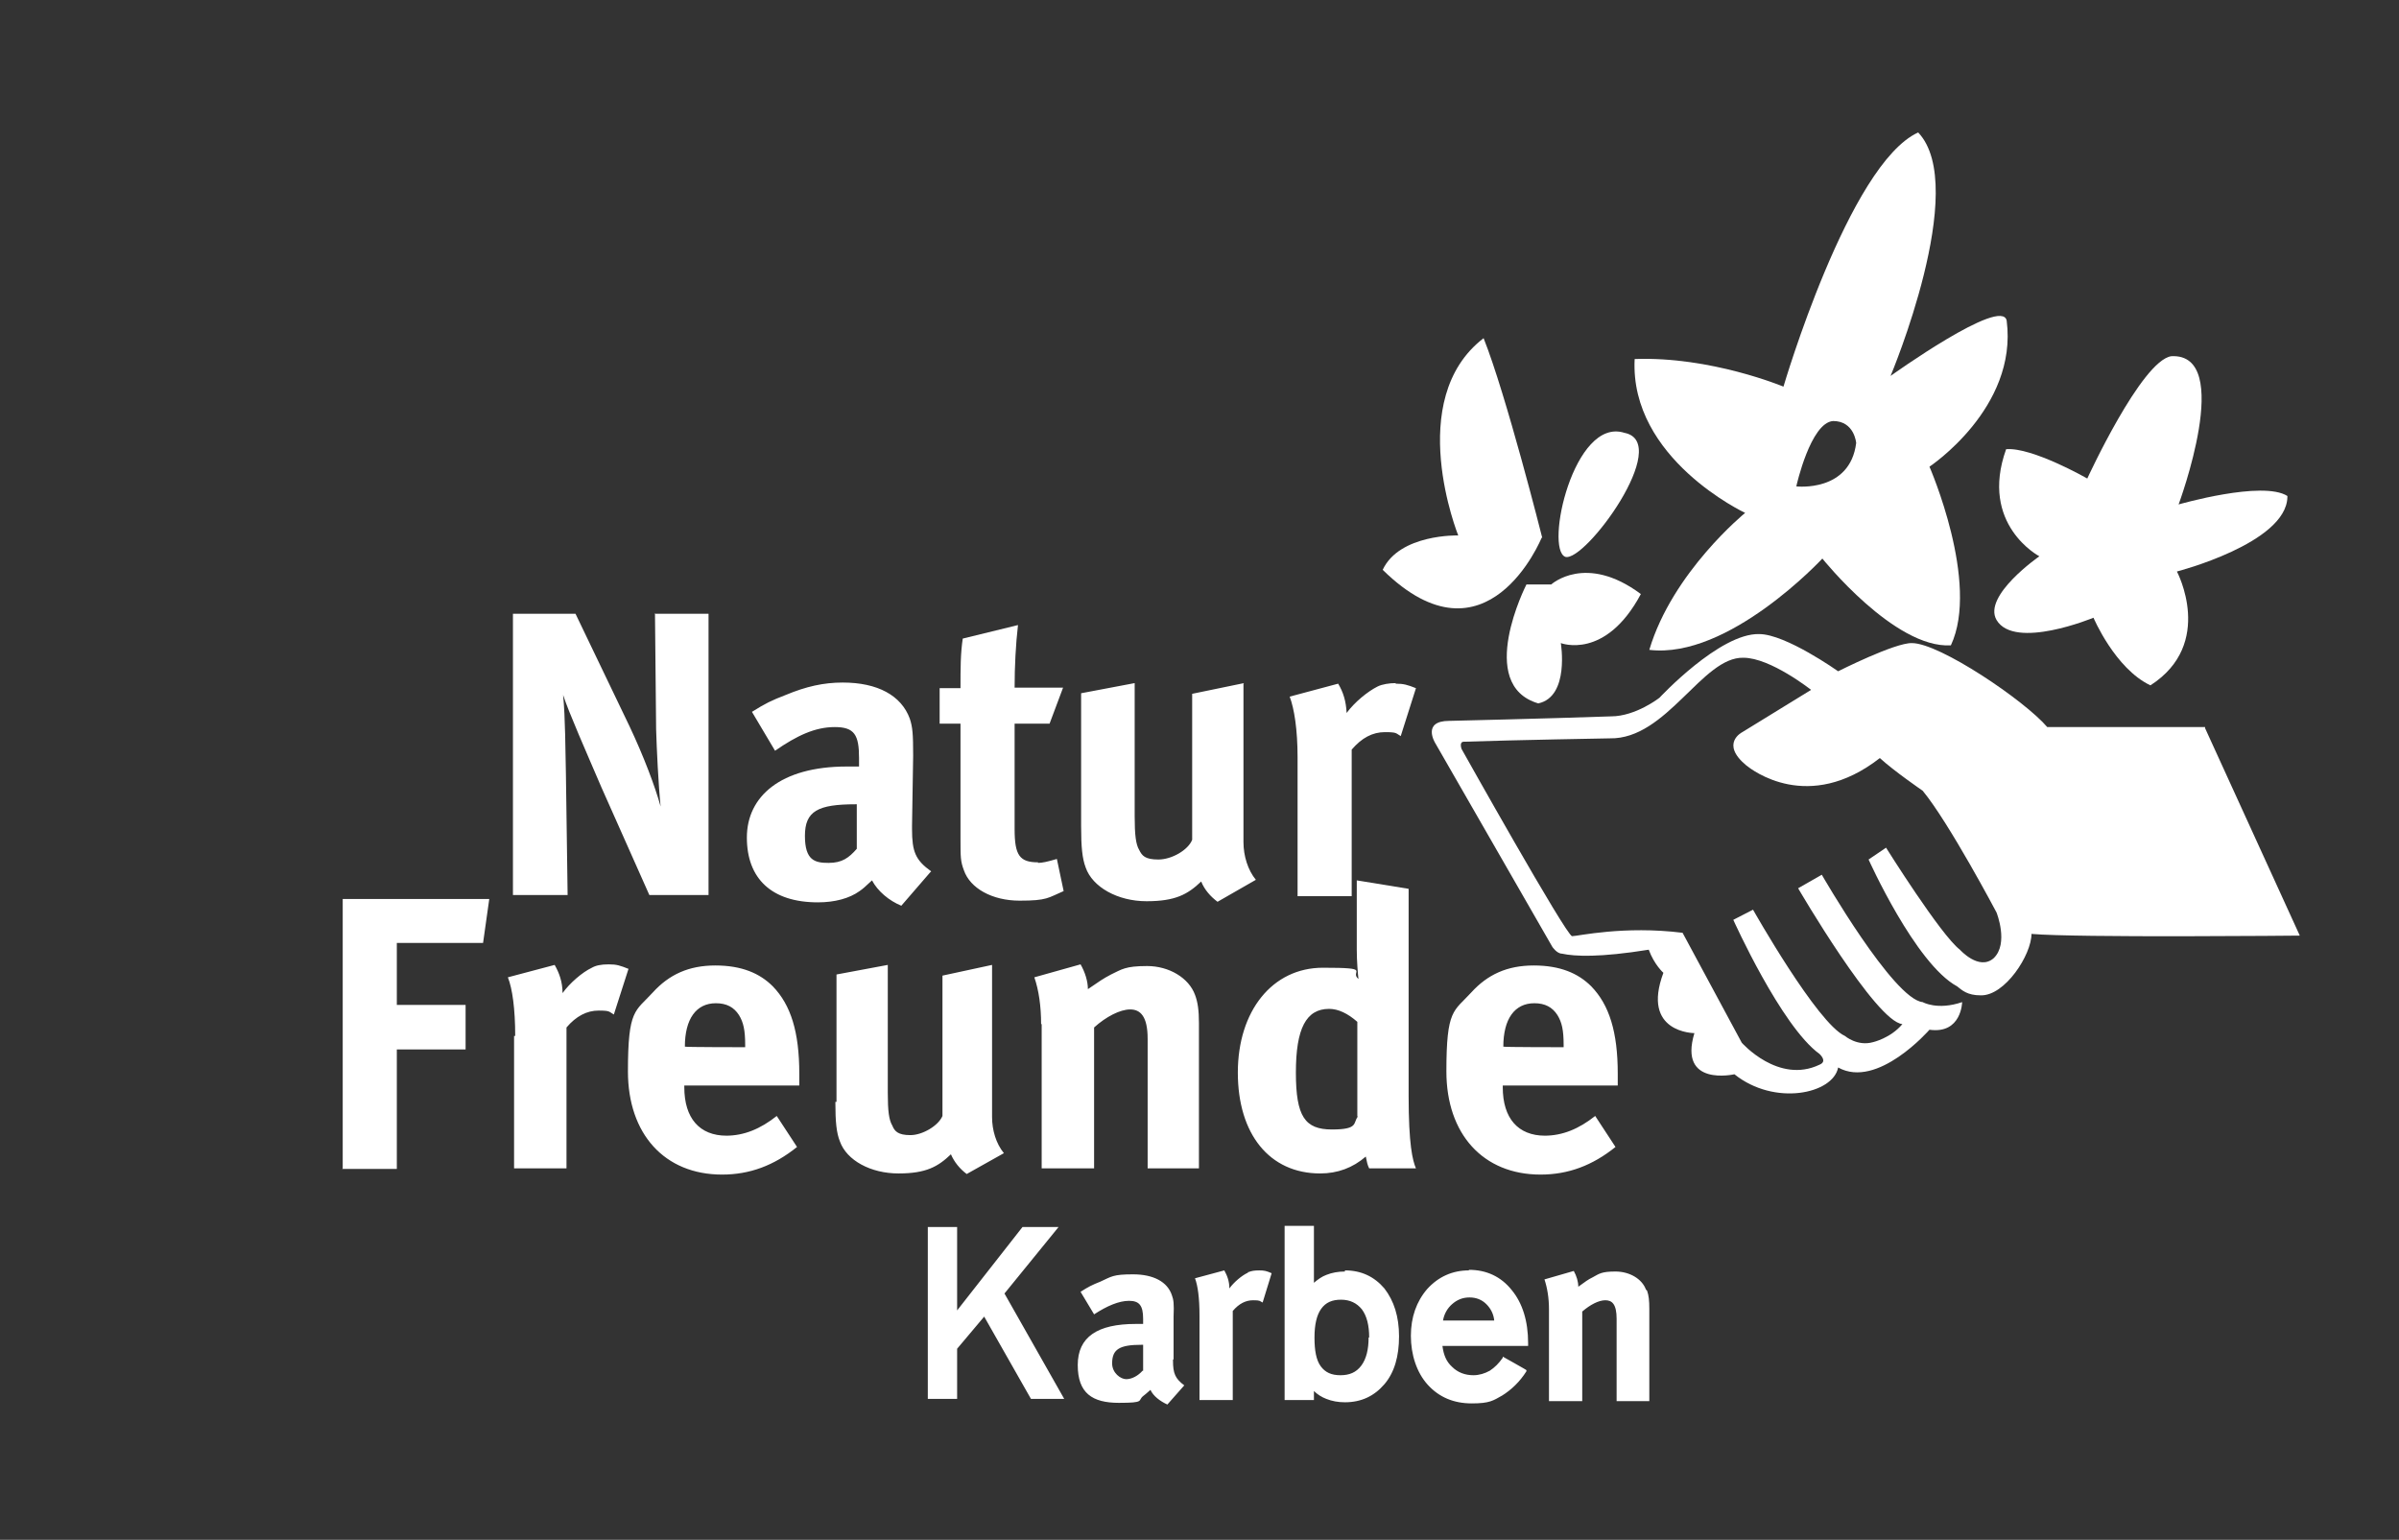 <?xml version="1.0" encoding="UTF-8"?>
<svg id="Ebene_1" data-name="Ebene 1" xmlns="http://www.w3.org/2000/svg" version="1.1" viewBox="0 0 425.6 273.2">
  <rect x="0" y="0" width="425.6" height="273.2" fill="#333333" stroke="none"/>
  <defs>
    <style>
      .cls-1 {
        fill: none;
      }

      .cls-1, .cls-2, .cls-3 {
        stroke-width: 0px;
      }

      .cls-2 {
        fill: #fff;
      }

      .cls-4 {
        display: none;
      }

      .cls-3 {
        fill: #35292a;
      }
    </style>
  </defs>
  <g id="Ebene_3" data-name="Ebene 3" class="cls-4">
    <rect class="cls-3" x="29.9" y="20.2" width="427.1" height="266.8"/>
  </g>
  <g id="blumen_schrift" data-name="blumen schrift">
    <path class="cls-2" d="M60.8,207.3v-47.8h26l-1.1,7.8h-15.3v11h12.2v7.9h-12.2v21.2h-9.7,0ZM91.2,183.7v23.6h9.3v-25c1.7-2,3.6-3,5.7-3s1.8.2,2.7.7l2.6-8.1c-1.5-.6-2.1-.8-3.5-.8s-2.3.2-3,.6c-1.7.8-3.9,2.7-5.2,4.5,0-2-.6-3.6-1.4-5l-8.3,2.2c.8,2,1.3,5.6,1.3,10.4h-.2ZM128.8,201.5c3.2,0,6.1-1.2,9-3.5l3.6,5.5c-4.1,3.3-8.4,4.9-13.3,4.9-10.2,0-16.7-7.2-16.7-18.3s1.3-10.6,4.4-14c2.9-3.2,6.4-4.8,11.1-4.8s7.9,1.4,10.2,3.7c3.2,3.3,4.7,8.1,4.7,15.5v2.1h-20.4v.3c0,5.5,2.7,8.6,7.5,8.6h0ZM121.5,185.7h0c0,.1,10.7.1,10.7.1v-.4c0-2.6-.3-4-1.1-5.3-.9-1.4-2.2-2.1-4.1-2.1-3.5,0-5.5,2.8-5.5,7.7h0ZM148.2,195.5c0,3.6.2,5.5.8,7,1.2,3.4,5.5,5.7,10.4,5.7s7-1.2,9.3-3.4c.6,1.4,1.6,2.6,2.8,3.5l6.6-3.7c-1.4-1.7-2.1-4.1-2.1-6.4v-27l-8.8,1.9v24.9c-.7,1.7-3.5,3.4-5.7,3.4s-2.8-.7-3.2-1.7c-.6-1-.8-2.6-.8-5.8v-22.7l-9.1,1.7v22.6h-.2ZM184.8,181.7v25.6h9.3v-25c2.1-1.9,4.6-3.2,6.4-3.2s3.1,1.2,3.1,5.2v23h9.1v-25.8c0-2.2-.2-3.7-.7-5-1.1-3-4.6-5.1-8.5-5.1s-4.5.6-6.4,1.5c-1.5.8-1.9,1.1-4.1,2.6,0-1.4-.5-3-1.3-4.4l-8.2,2.3c.8,2.3,1.2,5.2,1.2,8.3h0ZM240.7,156.2l9.2,1.5v36.7c0,8.7.7,11.5,1.3,12.9h-8.3c-.3-.6-.4-1.1-.6-2.1-2.3,2-5,3-8.1,3-9,0-14.6-7-14.6-17.9s6.1-18.6,15.1-18.6,4.6.6,6.3,2c-.1-.8-.3-3.2-.3-5.2v-12.2h0ZM240.8,198.1v-16.8c-1.7-1.5-3.4-2.3-5-2.3-4.1,0-5.9,3.5-5.9,11.3s1.6,10.1,6.4,10.1,3.7-1.2,4.6-2.3h-.1ZM274,201.5c3.2,0,6.1-1.2,9-3.5l3.6,5.5c-4.1,3.3-8.4,4.9-13.3,4.9-10.2,0-16.7-7.2-16.7-18.3s1.3-10.6,4.4-14c2.9-3.2,6.4-4.8,11.1-4.8s7.9,1.4,10.2,3.7c3.2,3.3,4.7,8.1,4.7,15.5v2.1h-20.4v.3c0,5.5,2.7,8.6,7.5,8.6h-.1ZM266.7,185.7h0c0,.1,10.7.1,10.7.1v-.4c0-2.6-.3-4-1.1-5.3-.9-1.4-2.2-2.1-4.1-2.1-3.5,0-5.5,2.8-5.5,7.7h0Z"/>
    <path class="cls-2" d="M164.6,248.1v-30.4h5.2v14.8l11.6-14.8h6.4l-9.6,11.8,10.6,18.7h-5.9l-8.3-14.6-4.8,5.7v8.9h-5.2ZM208.2,241.2v-7.6c.1-2.3,0-3-.3-3.8-.8-2.4-3.3-3.7-6.9-3.7s-3.8.4-5.8,1.3c-1.5.6-2.1.9-3.5,1.8l2.4,4c2.3-1.5,4.4-2.4,6.2-2.4s2.5.8,2.5,3.2v.9h-1.3c-6.8,0-10.3,2.3-10.3,7.3s2.6,6.7,7.3,6.7,3.3-.4,4.3-1.2c.4-.3.5-.4,1.3-1.1.5,1.1,1.7,2,3,2.6l3-3.4c-1.6-1.2-2-2.1-2-4.4v-.2ZM202.7,243.2c-.8.9-1.9,1.5-2.9,1.5s-2.5-1.1-2.5-2.8c0-2.5,1.3-3.3,5.2-3.3h.3v4.6h-.1ZM292,228.8c-.7-1.9-2.9-3.2-5.4-3.2s-2.9.4-4,1c-1,.5-1.2.7-2.6,1.7,0-.9-.3-1.9-.8-2.8l-5.2,1.5c.5,1.5.8,3.3.8,5.3v16.3h5.9v-15.9c1.4-1.2,2.9-2,4.1-2s2,.7,2,3.3v14.6h5.8v-16.4c0-1.4-.1-2.4-.4-3.2l-.2-.2ZM221.4,225.8c-1.1.5-2.5,1.7-3.3,2.8,0-1.3-.4-2.3-.9-3.2l-5.2,1.4c.5,1.3.8,3.5.8,6.6v15h5.9v-15.8c1.1-1.3,2.3-1.9,3.6-1.9s1.1.1,1.7.4l1.6-5.2c-.9-.4-1.3-.5-2.2-.5s-1.4.1-1.9.3h-.1ZM238.6,225.6c-1.2,0-2.3.2-3.3.6-.8.3-1.5.8-2.2,1.4v-10.1h-5.2v30.9h5.2v-1.6c.6.6,1.4,1.1,2.2,1.4,1,.4,2.1.6,3.3.6,2.9,0,5.2-1.1,7-3.2,1.8-2.1,2.6-5,2.6-8.5s-.9-6.3-2.6-8.5c-1.8-2.1-4.1-3.2-7-3.2v.2ZM242.8,237.3c0,2.1-.4,3.8-1.3,5-.9,1.2-2.1,1.7-3.7,1.7s-2.7-.5-3.5-1.6-1.1-2.8-1.1-5.1.4-4,1.2-5.1,1.9-1.6,3.5-1.6,2.8.6,3.7,1.7c.9,1.2,1.3,2.9,1.3,5h0ZM260.6,225.4c-2.9,0-5.4,1.1-7.4,3.3-1.9,2.2-2.9,5-2.9,8.3s1,6.5,3,8.7,4.6,3.3,7.8,3.3,3.8-.5,5.4-1.4c1.6-1,3.1-2.4,4.3-4.3v-.2c.1,0-4.2-2.4-4.2-2.4v.2c-.7,1-1.4,1.7-2.3,2.3-.9.5-1.9.8-2.9.8-1.5,0-2.8-.5-3.8-1.5-1-.9-1.5-2.1-1.7-3.7h15.2v-.5c0-3.9-1-7.1-2.9-9.4-1.9-2.4-4.5-3.6-7.6-3.6h0ZM265.1,234.3h-9.1c.2-1.2.8-2.2,1.6-2.9.9-.8,1.9-1.2,3.1-1.2s2.2.4,3,1.2,1.3,1.8,1.4,3h0Z"/>
    <path class="cls-2" d="M116.1,108.9h9.6v49.9h-10.5l-8.5-19.1c-2.7-6.3-5.8-13.3-6.8-16.4.4,4.1.4,10,.5,14.2l.3,21.3h-9.7v-49.9h11.1l9.6,20c2.5,5.3,4.5,10.6,5.5,14.2-.4-3.9-.7-10.3-.8-13.7l-.2-20.4h0ZM165,154.8l-5.1,5.9c-2.2-.9-4.2-2.6-5.2-4.5-1.4,1.3-1.5,1.4-2.2,1.9-1.8,1.3-4.4,2-7.4,2-8.2,0-12.6-4.2-12.6-11.5s6-12.6,17.7-12.6,1.1,0,2.2,0v-1.5c0-4.1-.8-5.5-4.3-5.5s-6.7,1.5-10.6,4.2l-4.1-6.9c2.4-1.5,3.4-2,6-3,3.6-1.5,6.7-2.2,10.1-2.2,6.2,0,10.4,2.3,11.9,6.4.5,1.5.6,2.7.6,6.6l-.2,12.4v.6c0,4,.6,5.5,3.4,7.5l-.2.2ZM152.2,142.7h-.4c-6.7,0-9,1.2-9,5.6s1.8,4.8,4.2,4.8,3.6-.9,5-2.5v-7.9h.2ZM184.2,153c-3.3,0-4.2-1.2-4.2-5.9v-18.7h6.2l2.4-6.4h-8.6c0-3.7.2-7.7.6-11.1l-9.8,2.4c-.4,2.7-.4,5.2-.4,8.8h-3.7v6.3h3.7v20.3c0,3.4,0,4.1.6,5.7,1.1,3.2,5,5.4,9.9,5.4s5-.5,7.8-1.7l-1.2-5.7c-1.7.5-2.6.7-3.4.7h0ZM220.7,121.2l-9.2,1.9v25.9c-.7,1.8-3.6,3.5-6,3.5s-2.9-.7-3.4-1.7c-.6-1-.8-2.7-.8-6v-23.6l-9.5,1.8v23.6c0,3.7.2,5.7.8,7.3,1.2,3.5,5.7,6,10.8,6s7.3-1.2,9.7-3.5c.6,1.5,1.7,2.7,2.9,3.6l6.8-3.9c-1.4-1.7-2.2-4.2-2.2-6.7v-28.1h0ZM247.6,121.2c-1.1,0-2.4.2-3.2.6-1.8.9-4.1,2.8-5.5,4.7-.1-2.1-.6-3.7-1.5-5.2l-8.6,2.3c.8,2.1,1.4,5.8,1.4,10.8v24.6h9.6v-26c1.8-2.1,3.7-3.1,5.9-3.1s1.9.2,2.8.7l2.7-8.5c-1.5-.6-2.2-.8-3.6-.8h0Z"/>
    <g>
      <path class="cls-1" d="M357.9,164c1.2-5.6-32.6-50.1-46-48.4-13.3,1.7-14.7,10.2-21.8,12.3-7.1,2.1-34.4,1.3-34.4,1.3l20.4,39.2,21.5-1.6s5.5,19.4,10.2,21.7c4.6,2.3,16.6,6.4,17.2-1.7,2.1,2.2,12.6,2.4,15.2-6,4.2,2.3,15.2-6,17.6-16.7h0Z"/>
      <g>
        <path class="cls-2" d="M273.6,95.4s-6.4-25.4-10.4-35.4c-14.2,10.9-4.5,35-4.5,35,0,0-10.4-.3-13.4,6.1,18.5,18.2,28.2-5.7,28.2-5.7h0Z"/>
        <path class="cls-2" d="M275.2,103.7h-4.4c0,0-9.1,17.8,2.1,21.1,5.6-1.2,4-10.7,4-10.7,0,0,7.9,3.1,14.2-8.7-9.8-7.3-15.9-1.7-15.9-1.7h0Z"/>
        <path class="cls-2" d="M277.7,98.8c3.5,1,19.1-20.3,10.5-22-9-2.9-14.2,20.6-10.5,22Z"/>
        <path class="cls-2" d="M405.8,88c-4.4-2.8-19.3,1.5-19.3,1.5,0,0,10-26.9-1.3-26.3-5.3.8-14.9,21.7-14.9,21.7,0,0-9.8-5.6-14.4-5.2-4.8,13.4,5.9,19,5.9,19,0,0-10.1,7-7.6,11.3,3.2,5.4,17.2-.4,17.2-.4,0,0,3.8,9,10.1,12,11.5-7.4,4.7-20.2,4.7-20.2,0,0,19.4-5,19.6-13.2v-.2Z"/>
        <path class="cls-2" d="M356,56.9c-.8-4.4-20.6,9.8-20.6,9.8,0,0,14.1-33.5,4.9-43.2-12.3,5.6-23.9,45.1-23.9,45.1,0,0-12.9-5.4-26.4-4.9-.9,17.7,19.6,27.3,19.6,27.3,0,0-12.9,10.5-17,24.3,14.1,1.7,30.7-16.2,30.7-16.2,0,0,12.8,16,22.8,15.4,5.2-11.1-3.8-31.7-3.8-31.7,0,0,15.7-10.4,13.7-25.9h0ZM318.7,86.2s2.5-11.2,6.5-11.5c3.8,0,4.1,3.9,4.1,3.9-1.1,8.8-10.6,7.7-10.6,7.7h0Z"/>
      </g>
      <path class="cls-2" d="M391.2,129.2l16.8,36.8s-39.6.4-47.6-.3c0,3.7-4.7,11-9,10.9-2.4,0-3.3-.9-4.2-1.6-7.4-4-15.7-22.5-15.7-22.5l3.1-2.1s9.7,15.5,13.1,18.1c0,0,3.4,3.8,6,1.5,2.7-2.6.5-8.1.5-8.1,0,0-8.4-15.9-13.1-21.6,0,0-5.1-3.5-7.6-5.8-12.7,9.9-22.7,2.1-23.7,1.3-4.7-3.9-.7-5.9-.7-5.9l12.2-7.5s-7.2-5.7-12-5.7c-7.3-.2-13.6,14.5-23.7,14.3,0,0-17.2.3-25.9.6-.9,0-.4,1.3-.4,1.3,0,0,18.6,33.2,19.6,33.2s9.2-1.9,19.6-.6l10.5,19.5s6.5,7.4,13.8,3.9c1.2-.5.5-1.4,0-1.9-6.8-4.9-15.3-23.8-15.3-23.8l3.5-1.8s11.4,20.2,16.3,22.4c0,0,2.2,1.9,5,1.1,0,0,3.1-.7,5.2-3.2-4.7-.4-18.5-24.1-18.5-24.1l4.2-2.4s12.7,22.1,17.9,22.6c0,0,2.6,1.5,7,0,0,0-.1,5.7-5.8,4.9,0,0-9.2,10.6-16.2,6.7-.9,4.7-11.3,6.9-18.4,1.2,0,0-10,2.3-7.1-7.3,0,0-9.5,0-5.5-10.7,0,0-1.6-1.4-2.6-4.1-8.7,1.4-13.1,1.2-15.4.7-.9,0-1.7-1.2-1.7-1.2l-20.8-36.2s-2.4-3.9,2.5-3.9c0,0,17.2-.4,28.7-.8,4.4,0,8.6-3.3,8.6-3.3,0,0,10.7-11.5,17.7-11.3,4.7,0,14,6.6,14,6.6,0,0,10.1-5.1,13.1-5,4.9,0,20,10.2,24,14.9h28v.2Z"/>
    </g>
  </g>
</svg>